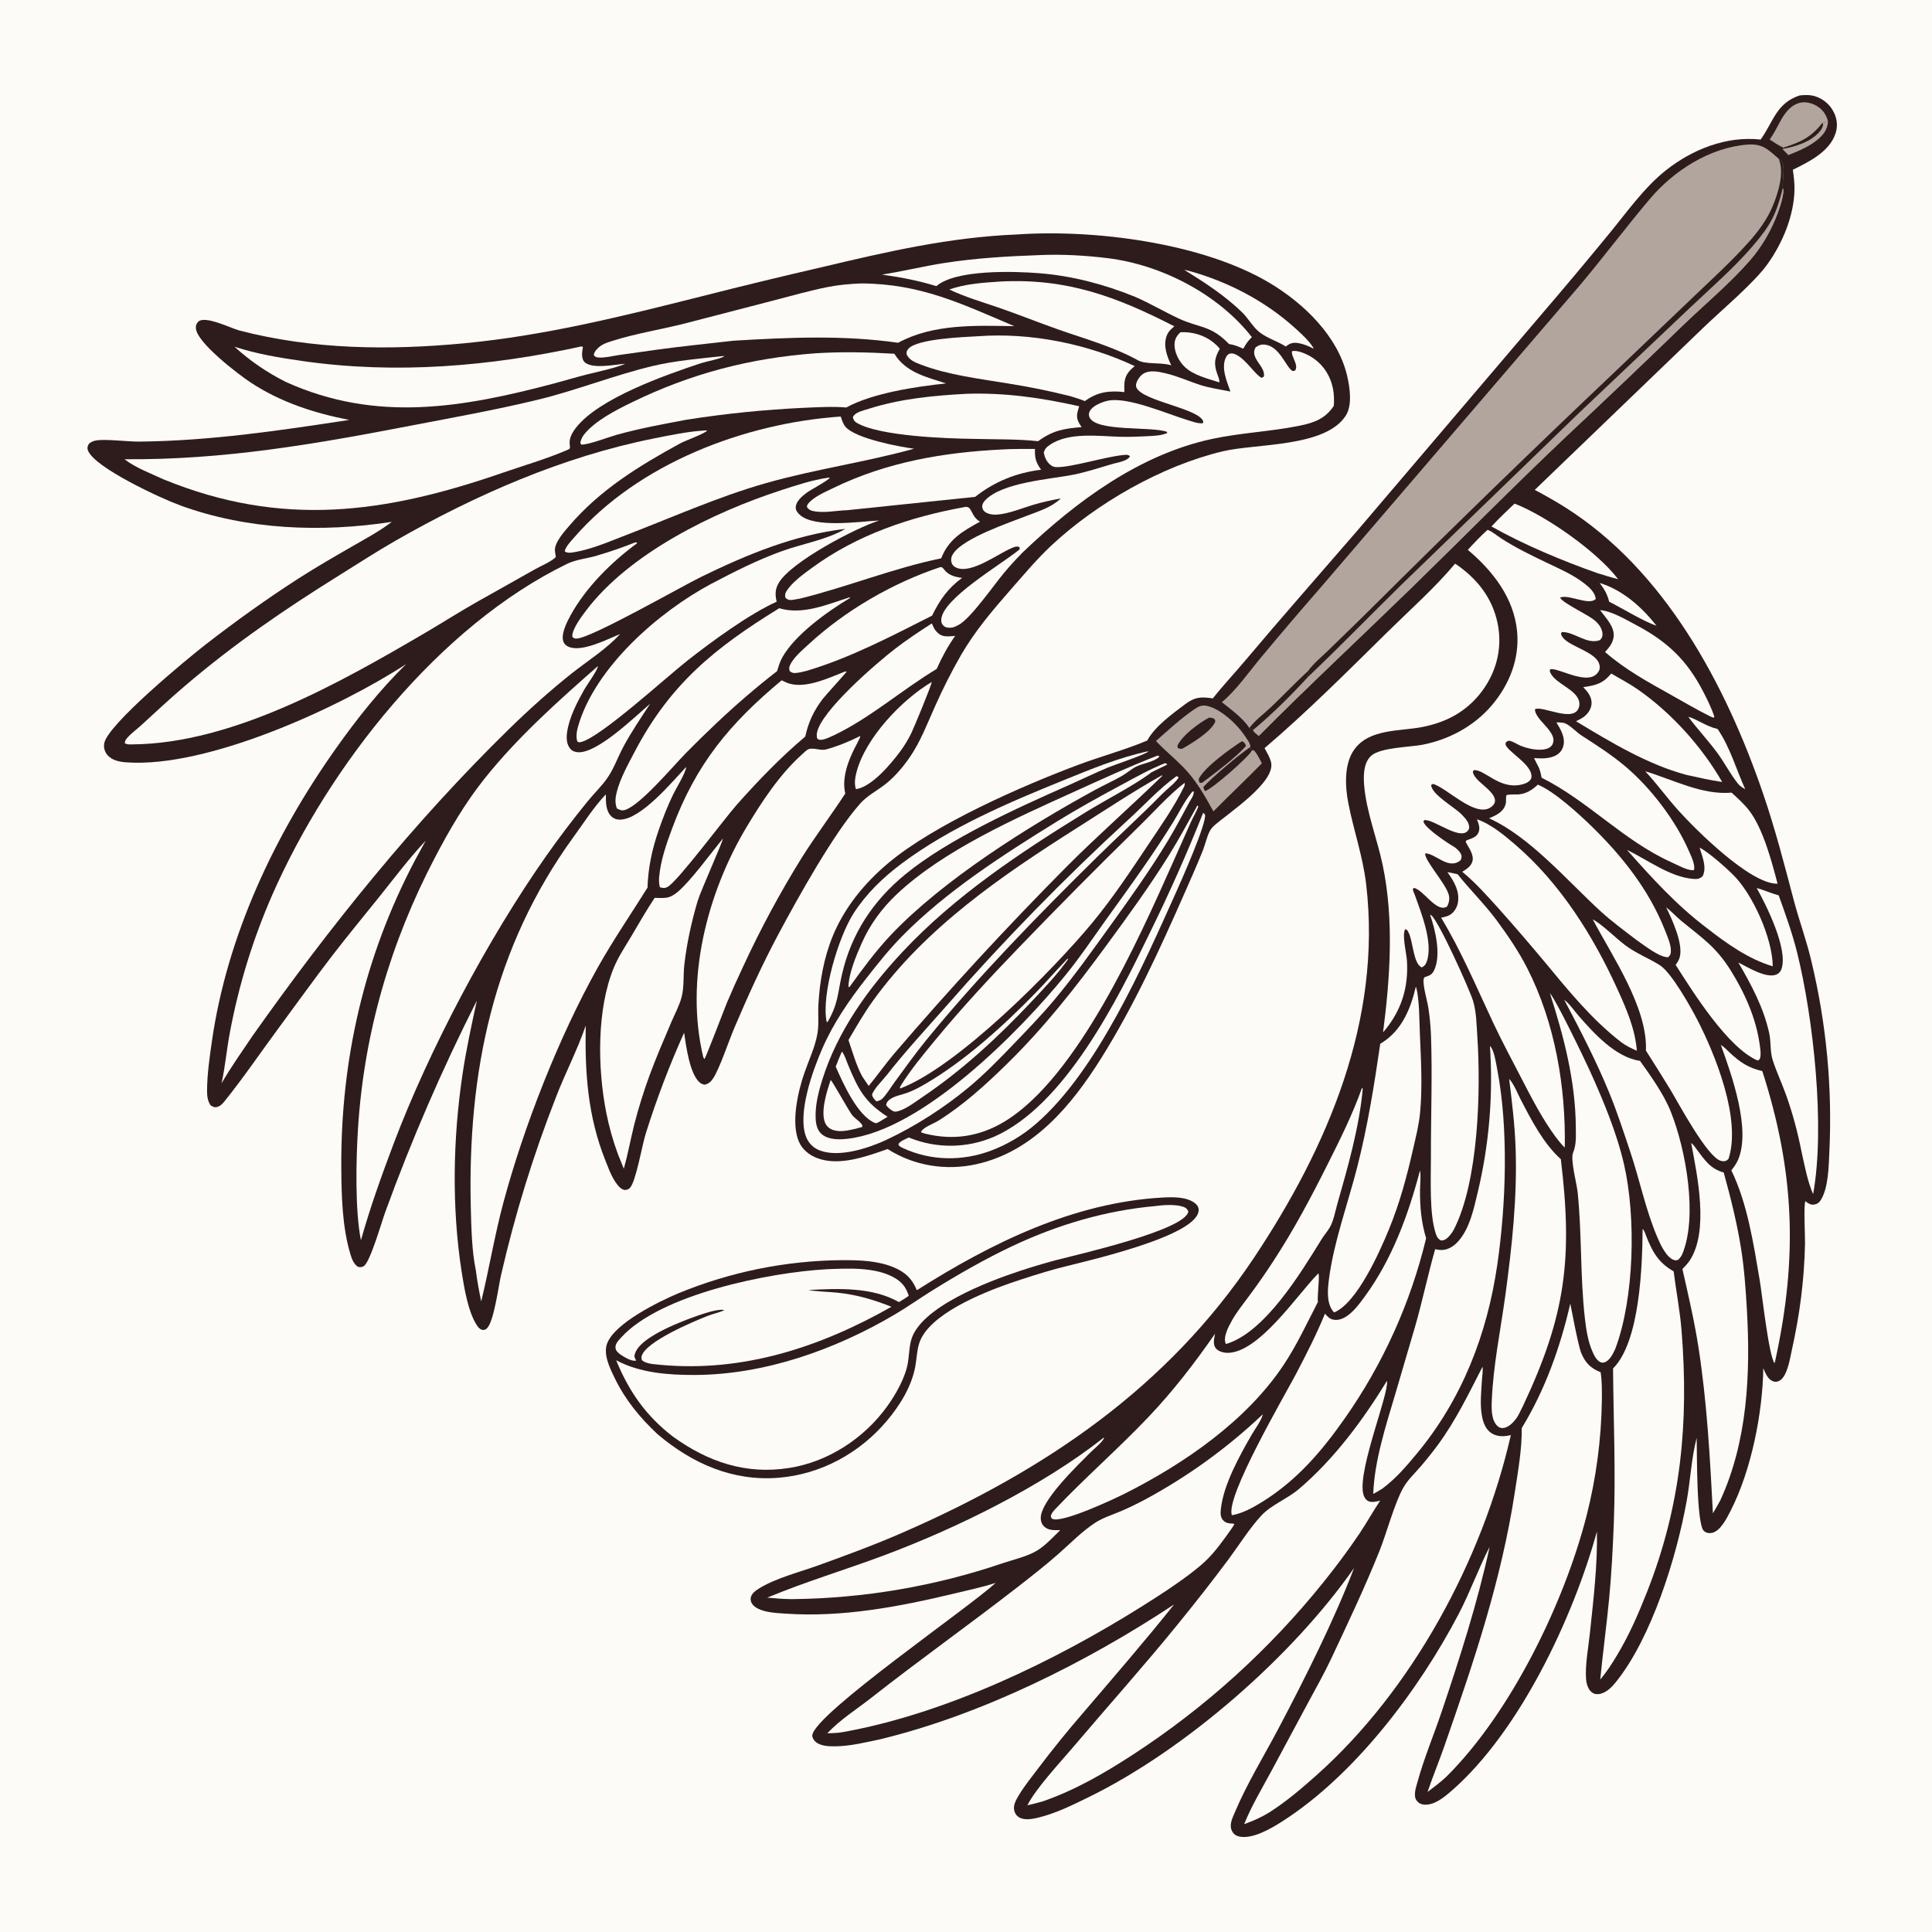 <svg xmlns="http://www.w3.org/2000/svg" style="display: block;" viewBox="0 0 2048 2048" width="1024" height="1024"><path transform="translate(0,0)" fill="rgb(252,251,248)" d="M 0 0 L 2048 0 L 2048 2048 L 0 2048 L 0 0 z"></path><path transform="translate(0,0)" fill="rgb(46,28,28)" d="M 1907.69 101.165 C 1913.11 100.613 1918.79 100.36 1924.04 102.04 C 1932.68 104.734 1939.84 110.827 1943.89 118.918 C 1947.46 125.976 1948.25 133.936 1945.74 141.47 C 1939.21 161.022 1917.6 171.522 1900.49 179.963 C 1901.48 186.986 1902.39 193.89 1902.24 200.995 C 1901.63 228.788 1889.82 257.139 1873.9 279.584 C 1859.25 300.232 1824.59 328.922 1805.13 347.811 L 1626.9 519.309 C 1637.59 524.911 1648.07 530.905 1658.31 537.279 C 1764.57 603.947 1829.36 725.717 1868.9 841.109 C 1881.66 878.359 1891.39 915.944 1901.39 953.958 C 1907.21 976.06 1915.19 997.336 1920.32 1019.68 C 1936.11 1085.56 1942.46 1153.35 1939.19 1221.02 C 1938.55 1235.77 1938.23 1260.25 1929.64 1272.79 C 1927.99 1275.2 1926.11 1276.39 1923.23 1276.85 C 1919.57 1277.44 1917.38 1276.01 1914.59 1273.92 C 1914.32 1273.72 1914.05 1273.51 1913.78 1273.3 C 1911.76 1277.21 1913.55 1310.94 1913.4 1318 C 1912.59 1356.74 1907.92 1392.9 1899.52 1430.68 C 1897.57 1439.42 1894.76 1459.36 1886.07 1463.76 C 1883.69 1464.96 1881.5 1465.11 1879.01 1464.03 C 1873.67 1461.73 1871.36 1455.36 1869.19 1450.42 C 1868.4 1498.16 1856.5 1558.28 1834.79 1600.93 C 1830.91 1608.55 1824.03 1622.91 1814.88 1624.88 C 1811.78 1625.54 1808.51 1625.05 1806.12 1622.79 C 1798.24 1615.33 1798.93 1539.66 1798.55 1524.19 C 1792.95 1545.63 1791.95 1568.77 1788.03 1590.65 C 1777.34 1650.34 1750.77 1736.48 1712.48 1783.6 C 1708 1789.12 1701.6 1795.35 1694.07 1795.86 C 1690.92 1796.07 1688.3 1795.04 1686.1 1792.75 C 1683.07 1789.57 1681.56 1784.1 1681.28 1779.84 C 1680.23 1764.28 1683.75 1746.56 1685.38 1731.03 C 1689.1 1695.49 1693.5 1659.22 1692.81 1623.44 C 1667.7 1714.69 1610.77 1835.74 1538.57 1898.45 C 1530.79 1905.21 1520.18 1914.11 1509.2 1912.94 C 1505.98 1912.6 1503.53 1911.2 1501.59 1908.55 C 1497.82 1903.4 1501.17 1894.2 1502.7 1888.62 C 1509.6 1863.6 1520.05 1838.7 1528.37 1814.06 C 1547.66 1756.87 1566.32 1698.7 1579.09 1639.66 C 1567.13 1662.93 1558.35 1687.77 1546.2 1710.99 C 1504.31 1791.08 1435.98 1881.95 1358.88 1930.99 C 1347.27 1938.37 1327.05 1950.34 1312.77 1946.58 C 1309.7 1945.77 1307.57 1943.97 1306.08 1941.2 C 1302.54 1934.64 1306.35 1927.37 1308.96 1921.18 C 1321.85 1890.63 1339.56 1861.97 1355.02 1832.69 C 1383.19 1779.33 1413.9 1718.21 1435.39 1662.12 C 1369.93 1755.9 1256.34 1855.08 1153.55 1905.31 C 1136.1 1913.83 1118.04 1922.79 1099.01 1927.14 C 1093.07 1928.5 1084.97 1929.74 1079.61 1926.01 C 1076.97 1924.17 1075.39 1921.34 1074.94 1918.19 C 1074.15 1912.71 1077.49 1907.25 1080.22 1902.69 C 1085.87 1893.26 1093.03 1884.44 1099.65 1875.67 C 1115.49 1854.68 1132.04 1834.24 1149.29 1814.38 C 1181.32 1776.84 1213.84 1739.37 1244.6 1700.78 C 1151.53 1762.24 1041.08 1817.6 932.497 1843.85 C 916.817 1847.09 901.423 1851 885.294 1851.18 C 878.317 1851.27 868.587 1850.94 863.549 1845.38 C 862.231 1843.92 860.829 1841.33 861.073 1839.38 C 863.955 1816.31 1026.32 1704.76 1055.47 1677.94 C 1041.02 1682.58 1025.84 1685.77 1011.08 1689.32 C 953.603 1703.14 892.851 1714.61 833.497 1710.56 C 823.846 1709.91 811.703 1709.54 802.973 1704.97 C 799.806 1703.31 796.597 1700.49 795.884 1696.8 C 794.704 1690.7 799.78 1686.9 804.368 1684.01 C 821.746 1673.07 847.647 1666.49 867.258 1659.41 C 897.952 1648.34 928.522 1637.05 958.423 1623.94 C 1108.13 1558.34 1237.77 1470.75 1329.58 1332.81 C 1407.58 1215.61 1464.9 1081.23 1448.24 937.758 C 1444.79 908.041 1435 880.619 1429.3 851.517 C 1425.88 834.089 1424.54 810.121 1435.42 794.768 C 1451.27 772.383 1483.4 775.351 1507.37 770.728 C 1535.23 765.354 1558.02 752.354 1573.97 728.438 C 1587.47 708.202 1592.42 684.554 1587.5 660.643 C 1581.91 633.445 1565.19 612.636 1542.48 597.49 C 1521.13 623.036 1494.96 646.167 1471.21 669.559 C 1428.63 711.479 1385.97 754.303 1340.47 793.064 C 1343.06 797.825 1346.35 803.045 1347.46 808.377 C 1351.86 829.362 1302.78 861.484 1287.6 874.712 C 1285.7 876.373 1283.71 878.612 1282.51 880.845 C 1279.29 886.844 1277.71 894.871 1275.15 901.315 C 1269.1 916.513 1262.39 931.503 1255.8 946.473 C 1229.57 1006.08 1201.91 1066.57 1167.28 1121.78 C 1136.01 1171.61 1095.49 1220.63 1035.29 1234.04 C 1002.72 1241.3 969.078 1235.9 940.922 1218.03 C 918.479 1225.79 889.445 1236.72 865.9 1227.5 C 857.461 1224.19 850.433 1218.5 846.806 1210.05 C 838.274 1190.16 845.904 1156.94 852.641 1137.49 C 857.392 1123.77 864.147 1109.73 866.561 1095.38 C 868.192 1085.69 866.98 1075.47 867.494 1065.67 C 868.795 1040.84 873.291 1015.31 882.768 992.242 C 895.283 961.778 916.56 935.942 941.66 914.854 C 990.212 874.062 1082.93 833.18 1143.33 810.629 C 1167.32 801.671 1192.58 794.908 1216.12 785.009 C 1224.18 770.024 1242.8 756.654 1256.31 746.495 C 1266.79 738.615 1273.16 738.525 1285.66 740.295 C 1296.19 726.957 1308.07 714.365 1319.04 701.334 C 1358.31 654.689 1398.59 609.061 1438.44 562.933 L 1633.61 333.774 C 1657.99 305.36 1682.05 276.671 1705.78 247.714 C 1724.49 224.982 1742.52 199.169 1765.62 180.767 C 1793.78 158.339 1830.14 143.919 1866.38 147.931 C 1880.11 128.529 1882.95 109.383 1907.69 101.165 z"></path><path transform="translate(0,0)" fill="rgb(177,165,157)" d="M 1295.2 744.331 C 1309.85 732.449 1324.28 711.837 1336.68 697.002 C 1357.67 671.772 1378.96 646.788 1400.54 622.057 L 1674.43 302.76 C 1699.91 272.534 1723.61 240.752 1749.18 210.574 C 1774.5 180.692 1812.83 156.176 1852.78 153.257 C 1868.48 152.11 1874.51 158.763 1885.48 168.247 C 1887.95 169.578 1888.68 170.597 1889.63 173.28 C 1892.1 180.256 1889.08 191.606 1889.9 199.275 C 1892.1 204.011 1886.71 219.669 1884.88 224.739 C 1878.19 243.24 1867.86 261.362 1854.9 276.18 C 1834.11 299.954 1809.36 320.707 1786.51 342.481 C 1745.11 382.575 1703.38 422.317 1661.31 461.705 C 1605.26 514.663 1551.21 569.619 1495.97 623.387 C 1442.25 675.676 1387.23 726.906 1334.38 780.065 C 1332.44 778.39 1329.05 776.209 1328.31 773.835 L 1324.33 771.684 C 1317.89 761.454 1304.62 751.881 1295.2 744.331 z"></path><path transform="translate(0,0)" fill="rgb(177,165,157)" d="M 1889.9 199.275 C 1892.1 204.011 1886.71 219.669 1884.88 224.739 C 1878.19 243.24 1867.86 261.362 1854.9 276.18 C 1834.11 299.954 1809.36 320.707 1786.51 342.481 C 1745.11 382.575 1703.38 422.317 1661.31 461.705 C 1605.26 514.663 1551.21 569.619 1495.97 623.387 C 1442.25 675.676 1387.23 726.906 1334.38 780.065 C 1332.44 778.39 1329.05 776.209 1328.31 773.835 C 1348.5 757.117 1368.45 737.204 1386.21 717.906 C 1419.77 685.991 1452.08 652.71 1485.13 620.263 L 1674.21 437.337 L 1791.05 326.585 C 1814.08 304.743 1838.86 283.397 1859.4 259.165 C 1877.31 238.036 1882.85 226.827 1889.59 200.457 L 1889.9 199.275 z"></path><path transform="translate(0,0)" fill="rgb(46,28,28)" d="M 1885.48 168.247 C 1887.95 169.578 1888.68 170.597 1889.63 173.28 C 1892.1 180.256 1889.08 191.606 1889.9 199.275 L 1889.59 200.457 C 1882.85 226.827 1877.31 238.036 1859.4 259.165 C 1838.86 283.397 1814.08 304.743 1791.05 326.585 L 1674.21 437.337 L 1485.13 620.263 C 1452.08 652.71 1419.77 685.991 1386.21 717.906 C 1387.09 714.908 1387.35 714.187 1386.67 711.175 C 1392.05 703.536 1401.05 696.264 1407.79 689.668 C 1423.93 673.883 1440.25 658.261 1456.22 642.311 C 1540.47 558.504 1625.74 475.727 1712.01 393.998 L 1796.77 313.108 C 1815.69 295.027 1835.2 277.21 1852.73 257.762 C 1863.48 245.831 1873.28 232.87 1879.39 217.917 C 1885.21 203.698 1891.65 182.902 1885.48 168.247 z"></path><path transform="translate(0,0)" fill="rgb(46,28,28)" d="M 1386.67 711.175 C 1387.35 714.187 1387.09 714.908 1386.21 717.906 C 1368.45 737.204 1348.5 757.117 1328.31 773.835 L 1324.33 771.684 C 1330.79 763.138 1340.66 756.001 1348.46 748.496 C 1361.3 736.158 1373.6 723.264 1386.67 711.175 z"></path><path transform="translate(0,0)" fill="rgb(252,251,248)" d="M 1576.85 561.667 C 1581.49 563.139 1587.02 567.941 1591.25 570.676 C 1606.66 580.658 1623.09 588.619 1639.64 596.525 C 1653.27 603.038 1667.41 609.098 1679.4 618.445 C 1684.85 622.691 1690.68 627.715 1691.59 634.915 C 1684.31 642.441 1662.99 629.508 1653.72 633.482 C 1656.8 639.687 1683.61 651.415 1691.21 658.329 C 1695.11 661.873 1698.74 666.865 1698.71 672.382 C 1698.69 675.322 1697.95 676.386 1696.05 678.521 C 1682.32 683.69 1669.3 669.885 1655.91 669.955 L 1654.69 671.284 C 1656.04 683.824 1688.58 688.827 1694.72 702.434 C 1695.9 705.06 1696.33 708.333 1694.98 710.989 C 1685.59 729.506 1651.1 706.637 1643.14 709.561 L 1642.82 711.593 C 1646.58 722.762 1664.31 728.23 1671.47 738.272 C 1673.74 741.457 1674.82 745.01 1673.95 748.887 C 1669.74 767.548 1634.62 747.36 1627.11 751.839 C 1627.01 759.232 1637.92 768.183 1642.24 774.145 C 1644.87 777.779 1647.63 782.175 1646.5 786.862 C 1645.8 789.798 1644.02 791.872 1641.27 793.099 C 1633.01 796.788 1619.44 793.705 1611.46 790.305 C 1608.14 788.892 1604.33 786.318 1600.92 785.438 C 1598.74 784.879 1598.22 785.545 1596.48 786.68 C 1596.29 787.454 1595.75 788.22 1595.9 789.003 C 1597.31 796.01 1620.54 808.328 1623.19 820.567 C 1623.67 822.804 1623.66 824.941 1622.16 826.785 C 1619.69 829.837 1615.65 831.101 1611.92 831.877 C 1589.05 836.643 1573.84 815.519 1562.3 816.369 L 1561.23 818.069 C 1562.28 824.725 1570.88 830.519 1575.61 835.003 C 1579.29 838.5 1585.33 843.928 1584.72 849.552 C 1584.4 852.464 1581.92 854.816 1579.53 856.233 C 1562.66 866.218 1533.34 834.745 1518.89 830.951 L 1517.08 832.127 C 1517.53 842.374 1542.29 855.797 1549.56 863.533 C 1553.49 867.717 1557.58 871.756 1557.44 877.817 C 1556.69 879.605 1556.31 880.564 1554.73 881.797 C 1545.81 888.755 1522.08 870.62 1511.98 869.419 C 1509.86 869.167 1510.7 869.031 1508.94 870.33 C 1508.99 870.66 1509 870.996 1509.08 871.318 C 1510.77 877.986 1535.47 894.447 1542.13 898.144 C 1544.59 900.148 1547.49 902.527 1548.76 905.538 C 1549.83 908.079 1549.32 909.466 1548.33 911.88 C 1535.21 922.752 1521.66 904.3 1510.7 904.655 C 1510.04 912.308 1532.39 936.234 1535.78 948.552 C 1536.9 952.622 1535.99 957.412 1533.91 960.994 C 1522.72 968.057 1508.98 943.001 1498.64 941.177 C 1496.56 942.897 1498.77 945.856 1499.62 948.261 C 1506.44 967.465 1519.43 999.298 1512.42 1019.31 C 1511.32 1022.44 1510.11 1024.03 1507.15 1025.46 C 1497.96 1021.73 1497.99 997.211 1492.9 988.027 C 1491.82 986.081 1491.78 985.615 1489.57 984.977 C 1485.96 990.739 1490.9 1010.58 1491.4 1018.09 C 1493.33 1047.11 1485.2 1072.34 1466.11 1094.31 C 1473.63 1036.28 1477.79 974.529 1465.67 916.85 C 1459.83 889.007 1448.23 860.223 1446.02 831.971 C 1445.23 821.731 1445.45 807.875 1453.97 800.751 C 1464.03 792.351 1494.52 791.993 1507.75 789.471 C 1535.76 784.131 1562.46 769.787 1581.08 748.013 C 1599.72 726.217 1610.79 698.924 1608.25 669.979 C 1605.08 634.025 1582.55 605.305 1555.95 582.844 C 1562.7 575.481 1569.43 568.373 1576.85 561.667 z"></path><path transform="translate(0,0)" fill="rgb(252,251,248)" d="M 1470.24 1463.75 C 1472.63 1476.97 1440.18 1555.25 1444.83 1582.32 C 1445.42 1585.76 1447.06 1589.53 1450.36 1591.18 C 1454.2 1593.09 1459.13 1591.63 1463.04 1590.76 C 1455.36 1602.29 1448.58 1614.42 1440.89 1625.97 C 1429.01 1643.46 1416.42 1660.45 1403.14 1676.91 C 1345.86 1748.32 1277.56 1810.15 1200.81 1860.06 C 1170.44 1879.82 1139.65 1897.63 1105.28 1909.56 C 1099.95 1911.15 1094.46 1912.35 1089.07 1913.69 C 1098.33 1895.36 1123.87 1868.22 1137.93 1851.62 C 1174.24 1808.76 1211.99 1766.66 1247.43 1723.11 C 1266.22 1700.01 1284.96 1676.29 1302.69 1652.36 C 1313.89 1637.26 1324.59 1619.96 1337.38 1606.24 C 1347.47 1595.4 1364.75 1588.71 1376.61 1578.66 C 1414.1 1546.87 1444.75 1505.48 1470.24 1463.75 z"></path><path transform="translate(0,0)" fill="rgb(252,251,248)" d="M 1338.75 1499.09 C 1336.99 1506.11 1330.36 1514.7 1326.68 1521.12 C 1313.73 1543.7 1297.14 1573.42 1294.2 1599.28 C 1293.7 1603.68 1293.44 1608.37 1296.81 1611.8 C 1299.49 1614.53 1302.76 1614.98 1306.4 1615.05 C 1307.82 1615.08 1307.05 1614.86 1308.44 1615.79 C 1307.48 1617.47 1306.44 1619.11 1305.32 1620.69 C 1297.16 1632.24 1287.86 1645.42 1277.56 1655.07 C 1260.85 1670.74 1230.7 1690.11 1210.85 1702.59 C 1117.98 1760.98 1003.48 1816.09 894.932 1835.84 C 889.062 1837.07 882.987 1837.12 877.012 1837.4 C 890.159 1823.13 908.384 1811.71 923.653 1799.71 C 974.49 1759.73 1027.33 1722.28 1078.39 1682.58 C 1092.98 1671.24 1107.52 1659.88 1121.41 1647.7 C 1134.13 1636.55 1146.97 1623.21 1161.19 1614.03 C 1169.35 1608.76 1179.31 1605.67 1188.24 1601.89 C 1196.97 1598.21 1205.51 1593.95 1213.88 1589.53 C 1259.31 1565.03 1301.3 1534.61 1338.75 1499.09 z"></path><path transform="translate(0,0)" fill="rgb(252,251,248)" d="M 1571.57 1448.75 C 1572.1 1452.81 1571.29 1457.52 1571.03 1461.63 C 1570.22 1474.72 1568.52 1489.03 1571.11 1501.97 C 1572.46 1508.69 1575.23 1515.71 1581.36 1519.45 C 1587.69 1523.3 1594.66 1522.86 1601.56 1521.24 C 1571.53 1653.23 1497.25 1791.24 1395.63 1881.72 C 1379.54 1896.05 1363.51 1909.76 1345.29 1921.36 C 1336.88 1926.53 1328.18 1930.34 1318.89 1933.65 C 1326.45 1914.82 1337.08 1897.02 1346.74 1879.2 L 1387.08 1804.1 C 1395.09 1789.12 1403.64 1774.21 1410.85 1758.84 C 1428.57 1721.09 1446.9 1682.6 1462.37 1643.9 C 1470.05 1624.68 1478.03 1594.09 1487.39 1577.32 C 1491.99 1569.08 1498.97 1562.58 1505.1 1555.5 C 1511.86 1547.71 1518.31 1539.64 1524.43 1531.34 C 1543.44 1505.36 1556.95 1477.26 1571.57 1448.75 z"></path><path transform="translate(0,0)" fill="rgb(252,251,248)" d="M 1664.57 1381.86 C 1664.74 1382.06 1672.81 1426.44 1676.33 1434.67 C 1680.82 1445.16 1686.39 1450.46 1696.72 1454.62 C 1698.3 1464.24 1698.08 1474.39 1698.04 1484.14 C 1697.48 1525.59 1692.02 1566.83 1681.76 1607 C 1658.16 1699.19 1601.46 1815.7 1533.28 1883.3 C 1527.07 1889.24 1520.04 1894.33 1513.24 1899.57 C 1518.82 1883.15 1525.46 1867.12 1531.16 1850.75 C 1562.56 1760.68 1591.59 1675.16 1605.98 1580.48 C 1609.25 1558.94 1613.42 1535.67 1613.09 1513.85 C 1637.87 1473.34 1654.01 1427.97 1664.57 1381.86 z"></path><path transform="translate(0,0)" fill="rgb(252,251,248)" d="M 1741.24 1302.74 C 1743.34 1304.73 1744.05 1307.84 1745.11 1310.51 C 1751.84 1327.4 1757.95 1338.38 1774.14 1347.72 C 1776.76 1368.71 1780.84 1389.39 1782.53 1410.51 C 1790.34 1508.13 1782.05 1595.92 1745.94 1687.49 C 1736.79 1710.71 1726.81 1733.67 1713.86 1755.05 C 1708.73 1763.75 1702.82 1772.64 1696.34 1780.39 C 1699.04 1752.21 1702.91 1724.13 1705.63 1695.94 C 1708.24 1668.91 1709.67 1641.5 1710.71 1614.36 C 1712.81 1560 1710.34 1505.03 1709.9 1450.63 C 1738.49 1422.05 1740.91 1341.79 1741.24 1302.74 z"></path><path transform="translate(0,0)" fill="rgb(252,251,248)" d="M 1579.39 1108.83 C 1579.77 1109.26 1580.22 1109.63 1580.55 1110.1 C 1584.1 1115.16 1585.96 1127.47 1587.16 1133.72 C 1599.23 1196.9 1596.48 1277.18 1587.17 1340.8 C 1576.36 1414.68 1549.89 1483.01 1501.96 1540.83 C 1490.78 1554.31 1479.56 1567.42 1465.44 1577.94 C 1462.32 1580.01 1458.96 1581.76 1455.71 1583.61 C 1456.81 1549.11 1469.14 1510.99 1478.98 1477.98 L 1500.05 1406.25 C 1507.87 1379.05 1513.59 1351.35 1521.33 1324.15 C 1523.74 1324.79 1526.09 1325.07 1528.59 1325.04 C 1535.36 1324.94 1541.63 1320.58 1545.96 1315.66 C 1557.82 1302.21 1562.16 1282.01 1566.18 1265.03 C 1578.52 1213.94 1582.98 1161.27 1579.39 1108.83 z"></path><path transform="translate(0,0)" fill="rgb(252,251,248)" d="M 1505.27 1240.71 C 1506.44 1247.06 1505.31 1255.33 1505.27 1261.92 C 1505.16 1279.48 1506.66 1295.82 1511.74 1312.67 C 1495.24 1381.25 1465.92 1446.1 1425.35 1503.8 C 1401.06 1538.37 1374.99 1568.91 1338.72 1591.59 C 1328.81 1597.78 1317.53 1604.17 1305.9 1606.2 C 1298.39 1587.5 1362.26 1478.56 1373.9 1456.33 C 1384.75 1435.61 1395.69 1414.19 1404.53 1392.54 C 1406.75 1395.05 1408.84 1397.57 1412.15 1398.58 C 1416.67 1399.97 1421.5 1398.71 1425.53 1396.46 C 1434.2 1391.62 1441.19 1381.92 1446.95 1374.04 C 1475.73 1334.65 1492.93 1287.64 1505.27 1240.71 z"></path><path transform="translate(0,0)" fill="rgb(252,251,248)" d="M 1397.52 1349.83 C 1399.23 1352.29 1396.14 1374.11 1397.03 1380.17 C 1385.43 1402.58 1374.83 1425.58 1360.85 1446.64 C 1321.42 1506.06 1255.37 1551.53 1192.52 1583.19 C 1180.28 1589.35 1126.31 1614.57 1115.77 1610.15 C 1114.34 1609.55 1114.4 1608.64 1113.88 1607.32 C 1114.45 1604.27 1116.07 1602.62 1118.01 1600.34 C 1150.03 1566.5 1185.16 1536.01 1217.23 1502.28 C 1243.55 1474.61 1266.25 1445.13 1287.98 1413.81 C 1287.83 1414.58 1287.68 1415.34 1287.55 1416.11 C 1286.78 1420.39 1285.85 1425.88 1289 1429.47 C 1291.83 1432.71 1297.17 1434.07 1301.31 1434.07 C 1334.17 1434.06 1374.75 1373.2 1396.41 1350.96 L 1397.52 1349.83 z"></path><path transform="translate(0,0)" fill="rgb(252,251,248)" d="M 1231.39 822.009 L 1232.27 822.26 C 1199.12 854.475 1164.26 885.085 1131.6 917.781 C 1067.83 981.962 1006.46 1048.48 947.608 1117.2 C 938.315 1128.2 930.034 1140.01 920.866 1151.12 C 918.498 1147.85 916.306 1144.44 914.054 1141.1 C 907.611 1129.3 903.766 1115.17 899.41 1102.48 C 907.769 1088.14 916.132 1073.68 925.87 1060.21 C 981.895 982.728 1062.15 928.037 1141.76 877.568 C 1171.31 858.838 1200.92 839.173 1231.39 822.009 z"></path><path transform="translate(0,0)" fill="rgb(252,251,248)" d="M 1599.76 1143.66 C 1604.85 1149.17 1608.5 1158.77 1612 1165.52 C 1623.3 1187.33 1636.14 1212.29 1654.54 1228.76 C 1667.28 1333.95 1659.74 1394.3 1614.44 1490.32 C 1612.91 1493.42 1611.41 1496.55 1609.8 1499.6 C 1606.99 1504.95 1600.88 1512.27 1594.62 1513.57 C 1592.3 1514.05 1590.21 1513.87 1588.28 1512.38 C 1580.55 1506.42 1581 1493.39 1581.36 1484.61 C 1582.89 1447.16 1590.7 1409.93 1595.76 1372.85 C 1602.77 1321.5 1608.44 1268.72 1606.6 1216.83 C 1605.72 1192.14 1602.77 1168.14 1599.76 1143.66 z"></path><path transform="translate(0,0)" fill="rgb(252,251,248)" d="M 1792.69 1211.62 C 1795.12 1213.2 1796.71 1215.92 1798.44 1218.22 C 1806.93 1229.47 1812.77 1238.92 1827.21 1242.91 C 1834.49 1269.32 1841.1 1295.53 1845.46 1322.62 C 1848.93 1344.2 1850.52 1366.32 1851.77 1388.12 C 1855.68 1456.2 1852.51 1527.56 1823.57 1590.47 C 1821.15 1595.1 1818.37 1599.62 1815.76 1604.15 C 1812.73 1545.86 1809.49 1486.61 1800.56 1428.91 C 1796.19 1400.59 1789.74 1373.11 1783.41 1345.2 C 1786.28 1342.34 1789.04 1339.48 1791.26 1336.08 C 1811.71 1304.7 1799.27 1246.47 1792.69 1211.62 z"></path><path transform="translate(0,0)" fill="rgb(252,251,248)" d="M 1500.81 1046.1 C 1501 1046.49 1501.27 1046.86 1501.38 1047.29 C 1504.66 1059.68 1504.53 1082.23 1505.13 1095.85 C 1506.33 1122.98 1507.9 1152.21 1505.38 1179.26 C 1504.16 1192.35 1500.85 1205.21 1497.94 1218.01 C 1491.21 1247.55 1483.72 1275.53 1472.15 1303.59 C 1462.16 1327.79 1438.49 1381.15 1414.22 1391.25 C 1413.53 1390.48 1413.23 1390.19 1412.66 1389.41 C 1405.94 1380.27 1407.42 1366.22 1408.79 1355.6 C 1413.76 1316.99 1428.94 1275.35 1438.68 1237.31 C 1449.73 1194.14 1456.7 1150.43 1463.13 1106.4 C 1463.83 1105.99 1464.53 1105.59 1465.22 1105.16 C 1486.07 1091.91 1495.37 1069.25 1500.81 1046.1 z"></path><path transform="translate(0,0)" fill="rgb(252,251,248)" d="M 1642.96 1052.82 C 1649.64 1060.2 1679.64 1122.61 1685.34 1135.17 C 1699.54 1166.51 1713.82 1200.73 1721.54 1234.33 C 1734.32 1289.87 1732.55 1375.8 1712.32 1429.72 C 1709.92 1434.74 1707.38 1440.55 1702.36 1443.49 C 1700.84 1444.38 1698.7 1444.83 1697.03 1444.17 C 1692.46 1442.36 1689.88 1436.89 1688.04 1432.68 C 1683.29 1421.85 1681.38 1409.17 1680.04 1397.5 C 1674.97 1353.18 1676.97 1308.03 1672.35 1263.71 C 1671.39 1254.5 1664.49 1229.24 1667.53 1221.94 C 1671.13 1213.3 1670.49 1204.16 1670.43 1194.95 C 1670.12 1146.14 1657.79 1098.91 1642.96 1052.82 z"></path><path transform="translate(0,0)" fill="rgb(252,251,248)" d="M 1565.62 868.506 C 1580.27 873.372 1594.52 885.33 1606.07 895.229 C 1653.76 936.086 1688.91 992.086 1714.67 1048.82 C 1724.11 1069.59 1733.36 1090.83 1735.13 1113.82 C 1729.07 1111.2 1723.82 1108.7 1718.5 1104.74 C 1686.93 1080.31 1662.3 1049.69 1636.99 1019.17 C 1620.76 999.709 1604.2 980.524 1587.32 961.621 C 1575.47 948.571 1563.7 935.318 1550.04 924.119 C 1554.53 921.33 1559.46 918.337 1560.88 912.873 C 1562.65 906.078 1556.79 898.349 1553.74 892.654 L 1554.33 890.9 C 1555.06 890.635 1555.79 890.366 1556.51 890.092 C 1561.18 888.311 1565.52 887.098 1567.46 882.004 C 1569.18 877.481 1567.25 872.706 1565.62 868.506 z"></path><path transform="translate(0,0)" fill="rgb(252,251,248)" d="M 1169.88 1524.06 L 1170.4 1524.44 C 1167.77 1529.6 1159.98 1535.53 1155.7 1539.84 C 1142.28 1553.35 1103.64 1590.22 1103.24 1608.92 C 1103.17 1612.33 1104.17 1615.54 1106.64 1617.98 C 1111.32 1622.64 1117.84 1622.01 1123.9 1622 C 1116.6 1629.09 1107.95 1638.57 1099.21 1643.76 C 1088.81 1649.95 1074.81 1653.1 1063.22 1656.97 C 991.065 1681.52 915.46 1694.41 839.25 1695.15 C 830.546 1695.08 821.973 1694.35 813.314 1693.57 C 853.371 1676.84 895.59 1664.22 936.31 1649.04 C 1014.26 1619.97 1104.54 1575.56 1169.88 1524.06 z"></path><path transform="translate(0,0)" fill="rgb(252,251,248)" d="M 1515.94 969.592 C 1516.24 969.722 1516.56 969.822 1516.84 969.981 C 1524.15 974.062 1558.01 1049.27 1561.54 1061.09 C 1565.1 1072.99 1565.18 1086.38 1566.02 1098.71 C 1569.88 1155.71 1567.38 1252.74 1540.95 1303.73 C 1539.34 1306.51 1537.62 1308.9 1535.38 1311.22 C 1533.08 1313.59 1531.06 1314.88 1527.66 1314.98 C 1524.27 1313.29 1523.15 1311.17 1521.97 1307.63 C 1515.04 1286.86 1516.87 1250.05 1516.82 1227.63 C 1516.72 1184.19 1518.45 1140.43 1516.89 1097.04 C 1516.5 1087.54 1515.59 1078.07 1514.17 1068.67 C 1513.05 1061.05 1508.07 1044.72 1509.11 1037.94 C 1509.23 1037.15 1509.83 1036.52 1510.19 1035.81 C 1515.03 1034.25 1517.74 1033.57 1520.11 1028.77 C 1528.03 1012.74 1521.49 985.549 1515.94 969.592 z"></path><path transform="translate(0,0)" fill="rgb(252,251,248)" d="M 1269.31 853.793 L 1270.27 854.987 C 1268.16 860.688 1264.9 865.876 1262.4 871.416 L 1242.95 915.152 C 1206.67 996.511 1142 1142 1065.09 1188.75 C 1038.69 1204.8 1010.61 1209.12 980.671 1201.72 C 979.15 1201.31 977.771 1200.81 976.305 1200.25 C 977.374 1195.45 990.166 1190.86 994.727 1187.99 C 1021.32 1171.28 1044.41 1150.3 1066.78 1128.42 C 1106.98 1089.1 1139.4 1047.76 1172.57 1002.55 C 1195.64 971.1 1218.73 939.403 1239.34 906.259 C 1249.94 889.218 1259.58 871.346 1269.31 853.793 z"></path><path transform="translate(0,0)" fill="rgb(252,251,248)" d="M 1534.26 924.471 C 1537.89 925.029 1541.53 925.985 1545.13 926.752 C 1558.68 943.752 1574.27 958.87 1587.18 976.468 C 1598.89 992.423 1610.05 1008.88 1619.04 1026.54 C 1648.45 1084.32 1659.88 1152.16 1658.73 1216.45 C 1655.15 1213.09 1652.26 1209.35 1649.28 1205.49 C 1634.87 1186.04 1623.59 1164 1612.51 1142.55 C 1602.49 1123.16 1592.05 1103.79 1582.78 1084.04 C 1565.17 1046.55 1549.12 1008.24 1527.62 972.757 C 1530.76 972.14 1534.42 971.458 1537.15 969.728 C 1541.61 966.904 1544.56 961.919 1545.45 956.782 C 1547.56 944.615 1541.07 933.853 1534.26 924.471 z"></path><path transform="translate(0,0)" fill="rgb(252,251,248)" d="M 1255.79 829.84 C 1256.01 831.396 1255.83 832.576 1255.13 833.992 C 1244.66 855.336 1230.49 875.461 1217.31 895.195 C 1198.65 923.157 1179.5 952.03 1158.08 977.933 C 1116.63 1028.06 1014.89 1131.1 954.053 1153.91 L 954.146 1151.99 C 965.162 1134.03 978.808 1117.76 992.195 1101.55 C 1019.91 1067.98 1049.14 1036.52 1079.31 1005.19 C 1120.67 962.208 1162.67 919.837 1205.28 878.089 C 1220.73 863.207 1239.15 842.367 1255.79 829.84 z"></path><path transform="translate(0,0)" fill="rgb(252,251,248)" d="M 1688.34 974.53 C 1698.13 979.685 1712.75 994.413 1722.54 1001.77 C 1734.91 1011.08 1747.12 1015.33 1759.64 1023.27 C 1771.75 1030.96 1792.22 1067.42 1799.23 1081.02 C 1818.79 1118.96 1845.76 1186.45 1832.4 1228.18 C 1831.85 1228.81 1831.48 1229.31 1830.76 1229.81 C 1828.67 1231.27 1826.53 1231.16 1824.16 1230.53 C 1809.69 1226.66 1778.99 1168.83 1770.09 1154.14 C 1761.77 1140.58 1753.32 1127.1 1744.76 1113.7 C 1746.56 1067.97 1709.25 1014.09 1688.34 974.53 z"></path><path transform="translate(0,0)" fill="rgb(252,251,248)" d="M 1630.19 831.753 C 1647.49 838.883 1673.14 862.273 1687.18 875.93 C 1719.36 907.26 1747.81 943.113 1764.53 985.12 C 1767.13 991.663 1771.45 1001.14 1771.21 1008.25 C 1771.11 1011.26 1770.49 1012.72 1768.27 1014.71 C 1758.78 1014.81 1743.57 1002.45 1735.58 997.064 C 1722.5 987.041 1709.1 977.31 1696.92 966.181 C 1661.49 933.816 1622.2 887.265 1578.45 867.398 C 1586.36 864.267 1595.32 859.871 1596.39 850.29 C 1596.59 848.511 1596.26 844.602 1596.84 843.133 C 1597.36 841.796 1608.03 842.256 1609.77 842.105 C 1618.07 841.389 1624.24 837.276 1630.19 831.753 z"></path><path transform="translate(0,0)" fill="rgb(252,251,248)" d="M 1658.16 1059.85 C 1663.68 1063.86 1668.66 1071.38 1673.2 1076.58 C 1689.46 1095.24 1712.66 1120.92 1738.46 1124.55 C 1750.17 1141.01 1763.62 1159.67 1771.12 1178.46 C 1787.17 1218.66 1800.06 1290.17 1783 1330.13 C 1781.88 1332.18 1780.66 1333.68 1779.08 1335.39 C 1777.37 1335.85 1776.75 1336.26 1774.97 1335.8 C 1766.55 1333.61 1759.93 1318.77 1756.75 1311.31 C 1744.4 1282.26 1738.18 1250.87 1728.16 1220.99 C 1721.15 1200.08 1714.34 1179.03 1705.98 1158.61 C 1692.17 1124.87 1675.17 1092.08 1658.16 1059.85 z"></path><path transform="translate(0,0)" fill="rgb(252,251,248)" d="M 1824.16 1107.69 C 1827.58 1109.63 1830.35 1112.84 1833.23 1115.52 C 1844.51 1125.99 1852.86 1131.87 1868.11 1135.4 C 1902.56 1242.32 1905.75 1333.39 1881.74 1442.79 C 1881.62 1443.91 1881.75 1443.15 1880.96 1444.97 C 1874.72 1435.44 1867.97 1372.22 1865.31 1356.66 C 1858.74 1318.24 1852.41 1275.83 1835.29 1240.61 C 1837.98 1237.18 1840.53 1233.71 1842.3 1229.7 C 1856.49 1197.52 1835.54 1139.12 1824.16 1107.69 z"></path><path transform="translate(0,0)" fill="rgb(252,251,248)" d="M 1235.18 808.937 C 1235.87 809.155 1236.8 809.884 1237.42 810.278 C 1236.48 811.26 1222.61 817.212 1218.59 819.955 L 1218.98 820.012 C 1198.59 834.544 1172.54 847.637 1150.78 861.037 C 1081.63 903.605 1012.18 949.618 956.435 1009.33 C 919.939 1048.42 887.655 1093.33 871.587 1144.82 C 867.537 1157.8 863.907 1172.28 864.646 1185.99 C 864.971 1192.03 866.376 1198.38 871.238 1202.41 C 878.526 1208.44 889.918 1208.14 898.849 1207.09 C 978.234 1197.8 1080.82 1093.44 1129.74 1033.37 C 1144.71 1014.98 1157.93 995.314 1171.66 976.002 C 1185.56 956.449 1199.83 937.198 1213.38 917.397 C 1223.87 902.331 1233.96 886.996 1243.65 871.407 C 1249.74 861.511 1255.29 850.025 1262.51 840.974 C 1263.72 839.459 1263.52 839.12 1265.45 838.894 C 1265.62 842.929 1263.21 846.086 1261.25 849.457 C 1253.62 863.216 1246.47 877.259 1238.32 890.726 C 1219.52 921.791 1198.28 951.685 1177.05 981.111 C 1158.06 1007.42 1139.19 1034.07 1118.38 1058.99 C 1104.34 1075.82 1089.08 1091.53 1073.92 1107.34 C 1058.83 1123.08 1043.56 1138.75 1026.77 1152.71 C 1001.02 1174.12 970.161 1193.95 939.868 1208.15 C 920.974 1217.01 889.521 1227.43 868.925 1219.48 C 862.278 1216.92 857.172 1211.93 854.567 1205.29 C 844.887 1180.61 861.432 1134.97 871.757 1111.3 C 883.446 1084.5 900.066 1060.37 918.008 1037.46 C 929.965 1022.19 942.008 1006.99 955.579 993.107 C 1002.42 945.186 1062.89 906.417 1119.65 871.278 C 1142.18 857.327 1165.2 844.678 1188.53 832.121 C 1203.96 823.815 1218.82 815.378 1235.18 808.937 z"></path><path transform="translate(0,0)" fill="rgb(252,251,248)" d="M 1862.16 941.293 C 1870.02 943.558 1877.53 946.958 1885.5 949.143 C 1892.59 968.889 1899.92 989.221 1904.98 1009.57 C 1922.34 1079.35 1934.89 1194.82 1921.99 1265.84 C 1915.92 1251.93 1913.23 1236.52 1909.9 1221.77 C 1905.69 1200.49 1900.25 1179.81 1892.84 1159.4 C 1888.51 1147.47 1883.11 1135.94 1879.17 1123.87 C 1876.24 1114.88 1877.47 1104.51 1875.45 1095.23 C 1869.57 1068.22 1856.46 1043.93 1842.72 1020.27 C 1852.42 1025.15 1872.15 1037.43 1882.86 1033.13 C 1885.84 1031.94 1887.69 1029.65 1888.64 1026.63 C 1895.25 1005.65 1872.71 960.164 1862.16 941.293 z"></path><path transform="translate(0,0)" fill="rgb(252,251,248)" d="M 1649.82 765.69 C 1652.65 765.855 1656.86 765.743 1659.4 766.89 C 1665.24 769.534 1670.93 776.094 1676.58 779.728 C 1692.61 790.058 1708.11 799.95 1722.76 812.282 C 1749.82 835.069 1776.25 869.684 1790.29 902.068 C 1792.37 906.885 1797.55 917.281 1795.56 922.344 C 1789.58 923.462 1777.25 916.453 1771.37 913.85 C 1721.11 891.215 1683.23 848.87 1634.16 824.407 C 1631.95 812.549 1630.68 813.369 1626.16 803.617 C 1633.68 804.125 1642 804.459 1648.9 800.942 C 1653.03 798.841 1655.88 795.558 1657.11 791.073 C 1659.65 781.838 1654.37 773.252 1649.82 765.69 z"></path><path transform="translate(0,0)" fill="rgb(252,251,248)" d="M 1707.98 713.952 C 1717.28 719.493 1727.03 724.49 1735.91 730.674 C 1771.81 755.655 1803.82 791.207 1825.61 828.94 C 1812.86 827.05 1800.36 824.24 1787.79 821.435 C 1746.55 810.47 1707.03 786.508 1670.65 764.567 C 1673.79 762.984 1677.16 761.419 1679.87 759.142 C 1683.84 755.819 1686.93 750.937 1687.13 745.66 C 1687.39 738.595 1682.93 733.198 1678.3 728.408 C 1691.62 726.476 1699.1 724.699 1707.98 713.952 z"></path><path transform="translate(0,0)" fill="rgb(252,251,248)" d="M 1443.84 1152.98 L 1444.54 1154.46 C 1440.91 1194.96 1428.64 1237.65 1417.51 1276.64 C 1415.41 1284.01 1413.6 1294.36 1409.74 1300.9 C 1407.08 1305.42 1403.55 1309.41 1400.79 1313.87 C 1378.85 1349.29 1340.77 1412.67 1299.52 1424.72 C 1299.46 1424.62 1299.39 1424.53 1299.35 1424.43 C 1296.27 1417.3 1302.32 1406.17 1305.97 1399.68 C 1311.13 1390.48 1318.07 1382 1324.3 1373.48 C 1333.21 1361.53 1341.73 1349.29 1349.84 1336.79 C 1371.52 1303.64 1389.4 1269.94 1407.15 1234.57 C 1420.57 1207.82 1433.86 1181.23 1443.84 1152.98 z"></path><path transform="translate(0,0)" fill="rgb(252,251,248)" d="M 1227.02 801.003 C 1228.35 801.156 1227.65 800.928 1229.03 801.966 C 1224.17 807.502 1210.57 809.356 1204.02 812.81 C 1198.82 815.547 1194.18 819.755 1188.98 822.702 C 1179.67 827.984 1169.85 832.418 1160.44 837.552 C 1090.06 875.945 999.596 932.778 944.509 990.934 C 928.207 1008.14 914.337 1027.17 900.453 1046.33 L 899.363 1046.09 C 899.778 1031.56 907.517 1013.26 913.334 1000.06 C 922.146 980.069 934.852 962.755 950.744 947.798 C 1000.26 901.191 1076.91 867.205 1138.56 839.31 C 1167.77 826.089 1197.08 812.542 1227.02 801.003 z"></path><path transform="translate(0,0)" fill="rgb(252,251,248)" d="M 1801.64 898.514 C 1811.05 903.24 1829.15 919.393 1836.93 927.036 C 1858.06 947.816 1878.93 994.715 1879.18 1024.33 C 1853.5 1016.67 1830.34 1000.18 1809.43 983.871 C 1777.49 959.814 1751.11 930.71 1724.69 900.956 C 1746.58 911.422 1770.55 929.962 1795.33 931.703 C 1799.31 931.983 1801.78 931.531 1804.89 928.823 C 1809.54 919.3 1804.5 907.979 1801.64 898.514 z"></path><path transform="translate(0,0)" fill="rgb(177,165,157)" d="M 1225.35 785.507 C 1238.05 774.251 1251.54 761.792 1265.52 752.201 C 1270.26 748.949 1273.57 747.053 1279.4 748.273 C 1293.79 751.284 1311.36 767.673 1319.34 779.727 C 1321.3 782.69 1326 788.533 1325.31 791.93 L 1326.79 796.123 L 1327.63 795.264 L 1329.26 795.472 C 1332.91 799.433 1335.13 804.427 1337.61 809.162 C 1320.82 826.419 1303.15 842.912 1286.26 860.11 C 1276.83 842.941 1267.68 826.752 1253.81 812.718 C 1244.57 803.37 1234.39 795.076 1225.35 785.507 z"></path><path transform="translate(0,0)" fill="rgb(46,28,28)" d="M 1326.79 796.123 C 1322.46 803.31 1285.47 836.129 1277.41 838.615 C 1276.38 836.884 1275.81 836.186 1275.69 834.127 C 1285.3 823.628 1313.93 799.562 1325.31 791.93 L 1326.79 796.123 z"></path><path transform="translate(0,0)" fill="rgb(46,28,28)" d="M 1316.36 785.794 C 1316.64 785.854 1316.96 785.825 1317.21 785.975 C 1319.39 787.307 1320.09 788.423 1320.8 790.702 C 1310.8 802.458 1287.5 819.901 1274.49 829.627 L 1272.01 829.984 C 1270.65 827.985 1270.86 827.861 1270.72 825.598 C 1277.63 812.44 1304.08 793.777 1316.36 785.794 z"></path><path transform="translate(0,0)" fill="rgb(46,28,28)" d="M 1281.63 760.733 C 1283.56 760.791 1284.82 760.758 1286.56 761.725 C 1288 762.529 1287.82 763.042 1288.31 764.493 C 1285.31 774.777 1262.69 788.326 1253.38 793.613 C 1250.86 793.787 1250.49 794.054 1248.43 792.653 L 1248.11 790.454 C 1253.48 779.263 1270.79 766.512 1281.63 760.733 z"></path><path transform="translate(0,0)" fill="rgb(252,251,248)" d="M 1744.06 817.597 C 1773.27 826.31 1804.08 843.015 1835.53 840.224 C 1842.36 846.48 1849.33 852.634 1854.87 860.11 C 1869.24 879.486 1878.14 913.374 1884.28 936.675 C 1883.93 936.701 1883.59 936.76 1883.25 936.754 C 1854.63 936.279 1797.94 880.08 1778.65 858.568 C 1766.72 845.253 1756.24 830.699 1744.06 817.597 z"></path><path transform="translate(0,0)" fill="rgb(252,251,248)" d="M 1766.14 961.757 C 1772.08 966.299 1777.1 971.99 1782.9 976.72 C 1805.07 994.808 1819.17 1003.99 1834.65 1028.75 C 1849.46 1052.43 1861.57 1079.52 1865.36 1107.38 C 1865.95 1111.76 1866.94 1117.41 1865.73 1121.69 C 1865.24 1123.43 1864.69 1123.33 1863.24 1124.23 C 1831.56 1110.82 1794.48 1051.43 1776.26 1022.81 C 1777.74 1020.77 1779.28 1018.47 1780.16 1016.09 C 1785.29 1002.14 1772.55 974.639 1766.14 961.757 z"></path><path transform="translate(0,0)" fill="rgb(252,251,248)" d="M 1275.45 861.512 L 1277.29 863.444 C 1279.75 871.471 1251.7 934.722 1246.93 945.32 C 1212.04 1022.85 1163.17 1135.03 1098.38 1191.11 C 1084.22 1203.47 1067.95 1213.19 1050.35 1219.78 C 1020.12 1231.06 986.928 1230.67 957.582 1217.2 C 955.1 1215.84 953.142 1215.58 952.309 1212.76 C 954.45 1209.48 959.88 1207.55 963.342 1205.78 L 964.851 1206.39 C 993.35 1217.64 1025.13 1217.21 1053.32 1205.19 C 1128.92 1172.26 1184.96 1058.81 1218.95 988.659 C 1239.44 947.033 1258.29 904.618 1275.45 861.512 z"></path><path transform="translate(0,0)" fill="rgb(252,251,248)" d="M 1696.15 646.795 C 1707.95 647.51 1723.22 656.698 1733.59 662.155 C 1767.1 679.775 1787.95 699.274 1805.52 733.255 C 1809.88 741.696 1814.5 750.904 1817.33 759.976 L 1816.24 760.758 L 1812.58 759.253 C 1798.42 752.158 1784.72 744.086 1770.9 736.356 C 1746.18 722.531 1722.91 709.844 1701.4 691.137 C 1705.61 686.623 1709.39 682.059 1710.42 675.77 C 1712.21 664.718 1702.14 654.984 1696.15 646.795 z"></path><path transform="translate(0,0)" fill="rgb(252,251,248)" d="M 1216.93 796.414 L 1217.27 796.548 C 1216.15 799.082 1179.84 811.323 1174.23 813.684 C 1160.11 819.621 1146.32 826.35 1132.32 832.552 C 1078.24 856.502 1005.72 889.211 959.977 926.578 C 925.462 954.775 902.264 989.837 892.37 1033.57 C 887.711 1054.16 888.541 1064.02 877.145 1083.58 L 876.209 1082.88 C 870.58 1054.13 888.664 993.256 905.017 967.9 C 918.345 947.235 936.142 930.102 955.753 915.433 C 1006.83 877.23 1069.13 850.715 1127.92 826.893 C 1157.09 815.072 1186.04 803.049 1216.93 796.414 z"></path><path transform="translate(0,0)" fill="rgb(252,251,248)" d="M 1247.05 822.814 L 1248.69 823.219 L 1249.24 824.578 C 1244.71 831.025 1237.42 836.105 1231.85 841.75 C 1209.15 864.779 1185.23 886.518 1162.19 909.214 C 1100.39 970.107 1036.66 1035.42 981.862 1102.53 C 970.007 1117.05 959.155 1132.42 948.034 1147.5 C 944.061 1152.89 939.846 1160.25 935.057 1164.85 C 933.499 1166.35 931.076 1166.97 929.045 1167.54 C 926.884 1165.28 925.112 1163.69 924.413 1160.51 C 925.865 1154.66 935.963 1144.81 939.985 1139.67 C 959.683 1114.48 981.428 1091.06 1002.56 1067.08 C 1063.55 997.379 1128.31 931.063 1196.54 868.431 C 1213.54 852.973 1228.35 836.378 1247.05 822.814 z"></path><path transform="translate(0,0)" fill="rgb(252,251,248)" d="M 1605.48 533.844 C 1639.4 547.016 1693.21 584.946 1715.29 613.946 C 1707.86 612.126 1700.57 609.775 1693.26 607.512 C 1656.35 594.605 1615.1 577.285 1581.01 558.078 C 1588.83 549.678 1597.16 541.735 1605.48 533.844 z"></path><path transform="translate(0,0)" fill="rgb(177,165,157)" d="M 1875.95 147.859 C 1880.01 142.211 1883.08 136.309 1886.33 130.167 C 1891.04 121.251 1897.12 111.922 1907.45 109.09 C 1913.8 107.347 1921.01 109.245 1926.47 112.688 C 1932.47 116.471 1936.26 122.08 1937.79 128.937 L 1931.82 130.18 C 1919.83 145.703 1908.45 150.847 1890.26 156.497 C 1885.15 154.05 1880.63 151.022 1875.95 147.859 z"></path><path transform="translate(0,0)" fill="rgb(252,251,248)" d="M 1131.77 1016.09 L 1132.16 1016.96 C 1121.01 1032.62 1107.54 1046.78 1094.39 1060.76 C 1058.48 1098.97 1020.32 1134.42 976.687 1163.72 C 969.373 1168.63 958.632 1177.04 949.947 1178.31 C 947.119 1178.72 945.218 1176.97 943.062 1175.4 C 941.467 1174.12 940.402 1173.04 939.259 1171.35 C 939.939 1168.28 941.411 1166.56 943.989 1164.89 C 949.246 1161.49 955.946 1160.54 961.797 1158.38 C 968.58 1155.87 975.106 1152.39 981.333 1148.74 C 1023.32 1124.12 1063.53 1087.53 1097.45 1052.82 C 1109.16 1040.84 1120.12 1028.14 1131.77 1016.09 z"></path><path transform="translate(0,0)" fill="rgb(252,251,248)" d="M 880.571 1144.77 C 883.024 1147.25 898.37 1174.98 902.716 1181.22 C 905.655 1185.43 910.07 1187.46 913.035 1191.28 C 914.053 1192.59 914.227 1192.93 914.078 1194.6 L 906.793 1196.58 C 899.228 1198.23 890.753 1200.4 883.175 1197.86 C 879.456 1196.62 876.414 1194.15 874.788 1190.54 C 869.453 1178.69 876.607 1156.48 880.571 1144.77 z"></path><path transform="translate(0,0)" fill="rgb(252,251,248)" d="M 892.406 1114.74 C 895.228 1117.78 897.179 1124.43 898.801 1128.34 C 909.653 1154.51 916.656 1168.35 940.912 1183.85 L 931.381 1189.56 C 931.324 1189.6 931.27 1189.64 931.209 1189.67 C 929.842 1190.24 928.944 1190.99 927.496 1190.4 C 908.909 1182.83 893.541 1148.04 885.893 1130.71 C 887.848 1125.31 890.182 1120.03 892.406 1114.74 z"></path><path transform="translate(0,0)" fill="rgb(252,251,248)" d="M 1789.65 759.833 C 1799.73 762.675 1807.46 769.532 1820.76 772.8 C 1834.17 792.498 1840.24 815.129 1850.01 836.566 C 1847.32 835.025 1844.52 833.449 1842.54 831.012 C 1834.58 821.214 1828.4 809.032 1820.89 798.721 C 1811.07 785.258 1799.56 773.191 1789.65 759.833 z"></path><path transform="translate(0,0)" fill="rgb(252,251,248)" d="M 1695.77 617.981 C 1720.29 625.501 1740.39 643.59 1755.96 663.274 C 1742.65 658.965 1719.6 644.791 1705.79 637.826 C 1703.74 629.654 1700.69 624.649 1695.77 617.981 z"></path><path transform="translate(0,0)" fill="rgb(177,165,157)" d="M 1937.79 128.937 C 1937.14 136.786 1933.66 141.956 1927.79 147.115 C 1918.69 155.114 1906.86 159.968 1895.73 164.39 L 1889.35 157.888 C 1903.2 155.588 1921.21 149.972 1930.01 138.066 C 1931.41 136.179 1932.04 134.44 1932.66 132.203 L 1931.82 130.18 L 1937.79 128.937 z"></path><path transform="translate(0,0)" fill="rgb(46,28,28)" d="M 1077.74 248.564 C 1159.59 242.839 1275.12 257.301 1346.64 300.407 C 1382.29 321.891 1417.93 356.137 1427.91 397.933 C 1430.87 410.299 1433.79 429.445 1426.54 440.67 C 1404.76 474.392 1331.67 469.961 1296.14 478.412 C 1231.69 493.741 1162.09 533.552 1113.94 578.776 C 1098.71 593.079 1085.23 609.263 1071.45 624.946 C 1051.95 647.148 1033.44 669.004 1018.55 694.67 C 1008.56 712.103 999.477 730.036 991.324 748.399 C 982.993 766.883 975.815 786.197 964.223 802.97 C 956.547 814.076 946.613 825.589 935.59 833.503 C 927.385 839.393 918.675 844.166 911.847 851.801 C 883.783 883.183 845.581 952.05 825.127 990.325 C 807.975 1022.42 792.496 1056.48 778.275 1089.98 C 772.525 1103.53 762.807 1132.63 756.15 1142.82 C 753.784 1146.44 751.285 1148.97 746.937 1149.8 C 744.843 1149.39 743.674 1149.04 741.967 1147.67 C 731.099 1138.9 727.196 1108.24 725.175 1094.74 C 709.578 1129.42 696.04 1164.99 684.635 1201.27 C 680.779 1213.15 674.211 1252.35 667.74 1259.24 C 665.96 1261.14 664.18 1261.33 661.728 1261.42 C 659.613 1260.63 658.156 1259.88 656.557 1258.25 C 649.619 1251.16 645.585 1239.79 641.934 1230.68 C 623.016 1183.46 619.918 1137.46 620.895 1087.17 C 612.056 1113.14 599.042 1137.7 589.237 1163.33 C 565.217 1224.67 545.777 1287.69 531.078 1351.9 C 528.424 1363.08 523.449 1402.8 515.577 1408.62 C 514.417 1409.48 512.998 1410.04 511.568 1409.77 C 508.857 1409.27 507.175 1407.32 505.698 1405.14 C 496.298 1391.23 492.023 1365.07 489.446 1348.64 C 478.705 1280.15 480.107 1206.91 490.331 1138.45 C 494.243 1112.26 499.88 1086.53 505.487 1060.67 C 468.666 1133.38 436.243 1208.24 408.392 1284.84 C 404.759 1294.56 392.528 1337.65 385.708 1342.08 C 383.328 1343.63 381.917 1343.35 379.268 1342.83 C 375.02 1339.65 373.159 1335.14 371.637 1330.17 C 362.789 1301.28 361.973 1267.78 361.789 1237.73 C 361.091 1123.27 386.264 1013.78 439.687 912.343 L 451.209 891.223 C 433.732 909.741 417.936 930.86 401.999 950.745 C 385.304 971.577 368.194 992.213 351.93 1013.37 C 332.786 1038.28 314.474 1063.96 295.777 1089.21 C 276.402 1115.38 257.968 1142.7 237.518 1168.02 C 235.44 1170.59 232.783 1173.05 229.381 1173.61 C 226.774 1174.04 225.097 1172.87 223.055 1171.47 C 219.928 1166.61 219.46 1161.43 219.494 1155.73 C 219.596 1138.7 222.165 1120.97 224.579 1104.12 C 240.668 991.85 290.971 885.311 356.114 793.363 C 378.407 761.897 402.907 731.013 430.488 703.997 C 359.73 750.113 220 814.341 133.978 808.119 C 126.59 807.584 118.434 806.08 113.561 799.951 C 110.833 796.588 109.709 792.202 110.484 787.942 C 113.95 768.079 198.539 698.272 218.066 683.132 C 249.536 658.732 282.512 635.032 315.985 613.502 C 334.852 601.368 354.235 590.204 373.663 579.011 C 387.308 571.151 402.072 563.245 414.612 553.735 L 415.288 553.211 C 340.916 564.618 262.315 561.738 191.157 535.804 C 170.75 528.366 100.778 496.022 93.352 477.769 C 92.102 474.697 92.849 473.204 94.172 470.464 C 96.817 468.271 98.958 467.376 102.372 466.838 C 112.403 465.255 135.721 468.249 147.958 468.12 C 222.987 467.323 296.219 456.459 370.226 445.14 C 333.39 438.031 297.233 426.304 265.735 405.484 C 253.008 397.072 209.218 363.78 207.689 348.368 C 207.404 345.495 207.911 343.51 209.824 341.326 C 216.55 333.648 244.864 348.017 253.579 350.292 C 331.416 370.61 412.465 371.473 492.093 363.892 C 578.18 355.696 660.7 335.037 744.257 313.986 C 786.529 303.214 828.927 292.938 871.44 283.159 C 940.029 266.831 1006.93 251.416 1077.74 248.564 z"></path><path transform="translate(0,0)" fill="rgb(252,251,248)" d="M 673.551 574.885 L 675.127 575.108 L 675.15 576.005 C 647.962 595.961 621.02 622.786 604.744 652.414 C 600.951 659.318 594.164 672.658 597.327 680.456 C 598.352 682.981 600.234 684.467 602.644 685.566 C 616.552 691.909 644.479 677.291 657.367 672.108 C 642.378 688.469 622.986 700.364 605.69 714.121 C 582.852 732.285 560.319 752.547 539.455 772.947 C 438.38 871.773 349.293 982.707 267.783 1097.93 C 256.622 1114.55 244.912 1131.02 234.86 1148.33 C 238.795 1130.56 240.245 1112.32 243.699 1094.45 C 253.084 1044.24 268.17 995.273 288.665 948.49 C 348.787 811.755 465.161 663.774 601.346 597.594 C 610.22 593.282 621.794 592.075 631.36 589.388 C 645.646 585.227 659.726 580.387 673.551 574.885 z"></path><path transform="translate(0,0)" fill="rgb(252,251,248)" d="M 744.985 456.448 C 746.778 456.161 747.931 456.239 749.712 456.431 C 745.713 460.368 727.319 466.577 720.832 470.121 C 677.426 493.837 636.224 519.118 603.663 557.108 C 598.382 563.269 588.689 573.972 588.224 582.43 C 588.087 584.925 589.004 587.975 589.197 590.554 C 583.846 595.653 573.74 599.71 567.189 603.412 L 504.562 638.654 C 486.454 648.939 468.874 660.178 450.906 670.711 C 361.22 723.289 247.132 788.146 140.358 789.087 C 137.201 789.039 135 789.473 132.264 787.824 C 132.562 785.425 132.837 784.615 134.454 782.684 C 138.754 777.548 144.926 773.191 149.898 768.616 C 164.943 754.771 179.873 740.893 195.422 727.602 C 247.927 682.72 301.834 645.809 360.416 609.357 C 379.836 597.272 399.083 584.739 418.925 573.365 C 503.789 524.721 597.021 483.913 693.186 464.781 C 710.374 461.361 727.472 457.735 744.985 456.448 z"></path><path transform="translate(0,0)" fill="rgb(252,251,248)" d="M 633.82 706.067 C 633.382 710.704 622.196 725.885 619.309 731.025 C 611.659 744.647 603.461 760.374 601.166 776.033 C 600.287 782.024 600.435 788.878 604.551 793.739 C 606.685 796.259 609.777 797.284 612.981 797.43 C 633.628 798.367 673.31 759.509 689.202 745.993 C 679.34 761.019 668.953 776.27 660.514 792.135 C 654.927 802.639 650.943 814.208 644.249 824.088 C 638.167 833.065 629.759 841.005 622.888 849.447 C 607.568 868.272 592.615 887.93 578.661 907.794 C 517.045 995.509 454.791 1112.94 416.96 1213.15 C 404.335 1246.63 392.271 1280.26 382.594 1314.73 C 376.234 1282.7 377.395 1229.32 379.52 1195.9 C 385.959 1094.64 414.013 998.846 461.047 909.048 C 476.662 879.237 492.785 851.516 513.833 825.147 C 548.972 781.126 591.635 743.133 633.82 706.067 z"></path><path transform="translate(0,0)" fill="rgb(252,251,248)" d="M 727.344 813.026 C 727.469 818.072 716.558 836.062 713.826 841.618 C 707.754 853.965 702.384 867.813 697.926 880.835 C 691.142 900.653 687.041 920.018 686.376 940.957 C 668.724 969.189 649.902 996.575 633.614 1025.66 C 592.602 1098.9 555.459 1193.53 533.691 1274.52 C 524.366 1309.21 518.574 1344.74 510.111 1379.59 C 507.799 1368.52 505.791 1357.57 504.367 1346.34 C 500.187 1326.72 499.569 1300.66 499.071 1280.31 C 495.568 1136.93 522.565 1004.75 608.069 887.044 C 618.946 872.07 629.498 855.397 642.263 842.018 C 642.222 849.785 641.953 859.01 647.71 865.042 C 650.342 867.8 653.974 868.965 657.732 868.833 C 679.951 868.054 712.332 828.977 727.344 813.026 z"></path><path transform="translate(0,0)" fill="rgb(252,251,248)" d="M 765.66 377.517 L 767.928 377.497 C 764.659 380.216 748.271 383.275 743.172 384.965 C 705.395 397.486 634.974 422.143 610.682 453.257 C 606.807 458.22 603.063 464.52 603.907 471.017 C 604.16 472.969 604.431 473.971 603.7 475.881 C 602.46 476.472 601.207 477.037 599.943 477.576 C 578.391 486.783 554.658 493.604 532.463 501.288 C 407.849 544.427 298.829 559.428 173.514 508.2 C 160.201 501.987 143.587 495.886 132.019 486.812 C 236.706 487.694 333.648 470.83 435.885 451.138 C 481.025 442.444 525.923 434.481 570.634 423.589 C 611.657 413.595 651.139 397.694 692.125 387.934 C 715.879 382.278 741.388 380.186 765.66 377.517 z"></path><path transform="translate(0,0)" fill="rgb(252,251,248)" d="M 877.829 506.392 L 879.739 506.328 C 878.365 509.088 859.085 519.366 855.193 522.262 C 850.551 525.716 843.752 531.318 843.516 537.654 C 843.388 541.078 845.528 543.703 847.942 545.836 C 864.111 560.128 911.123 552.779 931.975 551.757 C 906.772 559.731 838.822 595.536 825.638 617.674 C 821.564 624.515 821.51 630.218 823.306 637.823 C 794.113 650.963 754.213 680.153 728.587 700.34 C 705.498 718.529 637.724 780.552 616.512 786.407 C 614.333 787.008 614.071 787.159 612.032 786.041 C 610.337 781.413 611.36 774.995 612.692 770.318 C 630.59 707.481 698.162 648.715 753.825 618.941 C 778.184 606.144 802.695 593.682 828.608 584.309 C 850.512 576.385 876.037 572.331 896.123 560.651 C 842.622 566.723 791.338 588.05 743.335 611.479 C 722.372 621.711 627.594 675.965 611.501 676.89 C 608.826 677.044 608.459 676.696 606.687 674.987 C 606.097 667.009 616.997 652.82 621.637 646.713 C 667.595 586.229 756.554 542.868 827.806 519.727 C 844.029 514.458 860.904 508.768 877.829 506.392 z"></path><path transform="translate(0,0)" fill="rgb(252,251,248)" d="M 1304.29 415.064 C 1300.54 404.273 1294.14 389.993 1299.52 378.787 C 1300.34 377.085 1301.35 376.137 1302.9 375.057 C 1305.94 374.168 1308.12 374.762 1310.84 376.203 C 1321.51 381.856 1330.75 397.479 1337.37 400.514 L 1339.76 399.241 C 1341.91 388.155 1324.12 379.703 1331.05 368.107 C 1334.32 365.94 1336.87 364.894 1340.87 365.338 C 1356.68 367.089 1363.17 389.345 1369.95 393.124 C 1371.01 393.715 1371.99 392.987 1373.05 392.632 C 1374.75 388.981 1373.92 386.725 1372.58 383.058 C 1371.49 380.089 1368.81 375.368 1369.61 372.262 C 1375.57 370.785 1385.57 375.537 1390.43 378.597 C 1402.36 386.105 1409.98 397.747 1412.9 411.436 C 1414.23 417.661 1414.26 423.834 1413.93 430.157 C 1404.82 443.964 1392.86 448.188 1377.39 451.321 C 1346.9 457.495 1315.48 458.728 1284.97 465.255 C 1207.69 481.787 1140.45 531.783 1084.31 585.361 C 1077.13 592.583 1070.26 600.121 1063.75 607.953 C 1053.14 620.715 1028.78 655.816 1016.14 662.452 C 1015.75 662.657 1015.35 662.841 1014.96 663.042 C 1012.45 664.336 1010.46 665.313 1007.58 665.432 C 1004.99 665.538 1002.03 665.194 1000.16 663.284 C 998.205 661.281 997.663 659.657 997.779 656.869 C 998.709 634.638 1061.82 597.998 1079.62 583.298 L 1080.9 582.232 L 1080.68 579.913 C 1077.83 578.761 1075.67 579.622 1072.9 580.757 C 1057.96 586.881 1029.93 608.707 1013.81 601.787 C 1011.29 600.707 1009.34 598.88 1008.63 596.151 C 1007.68 592.425 1008.64 589.372 1010.79 586.346 C 1022.41 570.041 1069.24 554.237 1089 546.573 C 1101.58 541.694 1114.57 537.915 1124.5 528.361 C 1114.67 530.169 1104.91 532.258 1095.32 535.116 C 1083.07 538.767 1069.82 544.486 1057.06 545.491 C 1052.94 545.816 1047.57 545.122 1044.15 542.618 C 1042.61 541.489 1041.81 540.176 1041.36 538.262 C 1040.68 535.324 1042.26 532.519 1044.19 530.462 C 1062.36 511.158 1113.31 508.105 1137.95 503.16 C 1151.94 500.351 1165.89 495.705 1179.58 491.711 C 1184.75 490.203 1195.71 488.693 1197.85 483.532 C 1195.6 481.688 1193.46 482.073 1190.66 482.353 C 1170.79 484.346 1135.66 495.559 1119.83 495.171 C 1117.22 495.107 1115.15 494.243 1113.17 492.527 C 1109.3 489.174 1107.48 484.922 1106.47 480.016 C 1107.34 475.747 1109.53 473.863 1112.97 471.517 C 1133.03 457.835 1164.59 462.384 1187.34 462.996 C 1196.88 463.253 1206.51 462.919 1216.04 462.398 C 1222.82 462.028 1231.07 461.824 1237.33 459.015 L 1236.96 457.743 C 1220.3 451.733 1162.09 457.956 1154.95 442.415 C 1153.88 440.094 1154.11 437.927 1155.29 435.737 C 1158.43 429.935 1167.89 426.302 1173.89 424.894 C 1194.68 420.014 1237.25 438.745 1258.12 445.061 C 1263.1 446.571 1269.91 449.261 1275.14 448.666 C 1275.61 446.438 1275.6 446.417 1274.32 444.633 C 1264.92 431.513 1203.26 423.383 1204.21 408.147 C 1204.46 404.241 1208.23 398.671 1211.49 396.474 C 1218.67 391.62 1228.7 394.088 1236.56 395.964 C 1248.7 398.863 1260.21 404.198 1272.07 408.022 C 1282.46 411.372 1293.61 412.844 1304.29 415.064 z"></path><path transform="translate(0,0)" fill="rgb(252,251,248)" d="M 911.861 780.187 C 912.933 783.555 889.513 814.079 896.042 841.149 C 881.138 863.946 864.716 885.769 850.146 908.801 C 826.838 946.319 805.877 985.245 787.386 1025.36 C 781.602 1037.62 776.061 1049.99 770.767 1062.46 C 767.994 1069.12 748.112 1121.51 746.698 1122.66 L 745.518 1120.75 C 725.889 1038.96 749.225 946.906 791.758 876.119 C 807.813 849.397 826.37 821.209 849.57 800.227 C 851.47 798.508 855.164 794.667 857.542 793.976 C 862.855 792.431 869.93 796.045 875.917 794.375 C 888.376 790.9 900.306 785.972 911.861 780.187 z"></path><path transform="translate(0,0)" fill="rgb(252,251,248)" d="M 890.86 441.571 L 891.43 442.046 C 892.562 445.588 893.837 449.639 896.305 452.489 C 907.065 464.914 952.998 473.556 968.915 475.667 C 917.396 489.949 863.862 497.387 812.4 511.997 C 759.897 526.902 709.97 549.635 659.048 569.004 C 643.028 575.296 626.261 582.27 609.276 585.251 C 605.739 585.871 601.759 586.679 598.629 584.502 C 599.373 579.716 605.177 573.733 608.318 570.101 C 676.384 491.38 789.247 448.641 890.86 441.571 z"></path><path transform="translate(0,0)" fill="rgb(252,251,248)" d="M 766.253 888.933 C 766.549 891.693 742.801 944.144 739.536 955.111 C 733.07 976.836 728.037 999.945 725.436 1022.48 C 724.123 1033.85 725.411 1046.1 722.481 1057.16 C 720.129 1066.04 715.23 1074.99 711.636 1083.47 C 703.628 1102.39 695.357 1121.32 688.306 1140.61 C 682.031 1157.78 676.621 1175.25 672.098 1192.96 C 668.354 1208.23 665.522 1223.78 661.26 1238.91 L 654.979 1223.29 C 649.676 1208.91 645.536 1194.13 642.599 1179.1 C 633.387 1132.49 632.429 1069.8 650.747 1025.61 C 655.488 1014.18 662.78 1003.3 669.102 992.666 C 677.24 978.97 685.13 964.996 693.998 951.757 C 697.971 951.841 702.203 952.132 706.148 951.647 C 710.81 951.072 715.194 948.185 718.681 945.21 C 732.662 933.282 753.854 904.064 766.253 888.933 z"></path><path transform="translate(0,0)" fill="rgb(252,251,248)" d="M 864.49 374.5 C 892.022 372.715 920.484 373.368 948.031 374.973 C 960.349 394.959 981.933 399.598 1002.88 406.464 C 971.272 409.742 924.883 416.682 897.117 431.948 C 882.414 430.74 867.243 431.663 852.517 432.277 C 810.735 434.213 769.09 438.43 727.768 444.909 C 702.864 449.606 677.916 454.134 653.489 460.976 C 645.368 463.251 623.094 471.799 616.062 471.286 L 615.142 469.366 C 615.873 465.847 617.135 463.086 619.414 460.261 C 631.041 445.851 653.103 434.684 669.394 426.715 C 731.977 396.101 795.031 379.613 864.49 374.5 z"></path><path transform="translate(0,0)" fill="rgb(252,251,248)" d="M 913.116 300.448 C 975.908 300.796 1019.13 321.919 1075.19 345.751 C 1033.98 345.089 989.221 343.157 952.038 363.355 C 894.181 355.022 835.717 357.708 777.559 361.17 C 750.338 364.339 723.184 366.964 696.022 370.735 L 656.19 376.339 C 649.359 377.325 641.78 379.39 634.872 379.003 C 632.229 378.854 631.187 378.503 629.472 376.535 C 629.615 373.822 631.157 371.924 632.912 369.964 C 637.513 364.824 643.728 363.084 650.097 361.083 C 675.332 353.153 701.79 349.164 727.39 342.526 L 821.299 318.175 C 839.892 313.367 858.559 308.004 877.397 304.267 C 889.284 301.909 901.04 300.928 913.116 300.448 z"></path><path transform="translate(0,0)" fill="rgb(252,251,248)" d="M 900.513 633.21 L 901.213 633.798 C 877.436 647.989 842.947 672.524 829.292 696.838 C 826.728 701.403 825.282 706.384 823.779 711.367 C 801.362 728.79 779.817 747.305 759.221 766.846 C 748.248 777.156 737.486 787.688 726.94 798.435 C 712.987 812.735 679.363 852.828 662.869 858.484 C 659.265 859.72 657.065 858.6 653.945 856.993 C 651.747 851.057 652.188 846.08 653.686 839.976 C 657.226 825.556 665.893 809.97 672.822 796.786 C 710.664 724.774 757.86 686.698 826.019 644.745 C 850.956 652.211 876.793 640.744 900.513 633.21 z"></path><path transform="translate(0,0)" fill="rgb(252,251,248)" d="M 895.605 711.904 L 897.475 711.898 C 897.511 712.573 874.699 737.438 871.945 741.108 C 862.442 753.772 856.993 765.4 853.58 780.824 C 827.745 802.573 803.856 827.352 781.422 852.565 C 768.295 867.319 718.723 933.971 707.725 940.123 C 704.703 941.813 702.664 941.413 699.469 940.518 C 698.539 936.673 698.386 933.15 698.758 929.206 C 700.412 911.651 706.392 894.598 712.494 878.159 C 737.849 809.851 773.531 766.998 828.609 721.14 C 830.249 721.984 831.918 722.774 833.611 723.509 C 852.116 731.422 878.263 718.66 895.605 711.904 z"></path><path transform="translate(0,0)" fill="rgb(252,251,248)" d="M 616.447 367.197 C 617 367.238 617.436 367.699 617.908 367.989 C 617.462 370.677 616.986 373.425 617.002 376.159 C 617.019 379.115 617.875 382.566 620.335 384.437 C 629.362 391.305 651.919 386.39 662.656 385.589 C 661.45 386.156 660.286 386.688 659.028 387.133 C 647.208 391.318 634.593 393.781 622.448 396.853 C 610.67 399.832 599.035 403.387 587.287 406.495 C 489.933 432.251 398.923 448.126 303.261 404.999 C 283.389 395.113 264.988 382.512 248.588 367.558 C 272.374 375.283 296.735 379.328 321.42 382.828 C 420.19 396.834 519.323 388.422 616.447 367.197 z"></path><path transform="translate(0,0)" fill="rgb(252,251,248)" d="M 1036.65 356.429 C 1092.37 352.295 1152.45 364.421 1202.87 388.082 C 1201.08 389.573 1199.29 391.084 1197.71 392.799 C 1191.33 399.721 1191.6 406.821 1191.9 415.629 C 1175.77 413.828 1163.43 415.417 1149.98 425.165 C 1144.88 423.054 1139.54 421.524 1134.28 419.856 C 1112.45 414.402 1090.39 409.924 1068.16 406.434 C 1037.93 401.416 1004.54 397.457 975.853 386.382 C 969.769 384.034 963.743 381.706 960.946 375.404 C 961.093 372.728 961.025 371.857 962.896 369.743 C 972.365 359.037 1021.29 357.311 1036.65 356.429 z"></path><path transform="translate(0,0)" fill="rgb(252,251,248)" d="M 1101.44 270.431 C 1125.48 269.325 1150.57 270.749 1174.46 273.705 C 1231.34 280.746 1291.5 311.867 1327.04 357.376 C 1326.84 357.57 1326.64 357.76 1326.44 357.958 C 1326.11 358.287 1325.79 358.625 1325.47 358.956 C 1322.19 362.282 1320.2 365.592 1317.94 369.637 C 1312.93 367.419 1308.29 365.457 1302.82 364.672 C 1283.11 344.307 1271.63 348.027 1249.06 337.434 C 1233.58 330.167 1219.01 321.476 1203.25 314.654 C 1170.96 301.485 1136.61 292.377 1101.8 289.631 C 1074.45 287.474 1013.39 285.513 992.581 303.295 C 973.39 297.406 954.753 293.861 934.926 291.089 C 956.905 287.688 978.593 282.293 1000.62 278.849 C 1033.96 273.634 1067.74 271.633 1101.44 270.431 z"></path><path transform="translate(0,0)" fill="rgb(252,251,248)" d="M 1060.59 298.42 C 1131.1 294.813 1183.4 314.424 1244.83 345.911 C 1240.92 349.164 1238.08 351.824 1236.45 356.752 C 1233.07 366.987 1237.16 377.964 1241.57 387.215 C 1230 383.737 1213.62 386.806 1205.37 381.409 C 1178.86 367.106 1149.82 359.113 1121.58 349.188 C 1100.19 341.668 1079.16 333.133 1057.7 325.781 C 1040.47 319.88 1022.75 314.758 1006.31 306.866 C 1023.81 300.737 1042.22 299.66 1060.59 298.42 z"></path><path transform="translate(0,0)" fill="rgb(252,251,248)" d="M 1024.47 417.435 C 1065.4 416.103 1104.14 421.694 1143.98 430.647 C 1143.34 433.136 1142.41 435.573 1141.94 438.1 C 1140.86 443.965 1143.39 448.093 1146.54 452.785 C 1127.69 454.257 1115.96 456.331 1100.43 467.695 C 1078.34 465.256 1055.05 465.891 1032.79 465.241 C 1003.47 464.881 932.604 462.408 908.531 448.407 C 905.784 446.81 904.879 445.467 904.069 442.449 C 904.544 441.303 904.514 441.163 905.447 440.082 C 908.433 436.618 916.624 434.682 920.931 433.32 C 954.849 422.601 989.152 419.369 1024.47 417.435 z"></path><path transform="translate(0,0)" fill="rgb(252,251,248)" d="M 1062.65 476.434 C 1074.1 475.72 1085.66 475.969 1097.12 475.906 C 1096.77 485.487 1098.01 490.106 1103.63 497.927 C 1077.39 501.157 1054.42 510.38 1033.7 526.695 L 898.248 540.822 C 886.756 541.105 873.306 544.208 862.069 541.741 C 858.88 541.041 857.126 540.116 855.352 537.391 C 855.598 535.533 855.99 534.772 857.235 533.294 C 863.052 526.384 875.882 520.933 883.868 517.065 C 940.426 489.673 1000.51 479.463 1062.65 476.434 z"></path><path transform="translate(0,0)" fill="rgb(252,251,248)" d="M 1023.6 537.305 C 1030.74 536.765 1028.99 547.397 1038.87 552.972 C 1020.59 563.092 1005.71 571.354 997.71 591.83 C 946.682 602.348 898.155 622.198 847.759 634.607 L 845.72 634.935 C 843.264 635.348 840.667 635.977 838.177 636.042 C 835.619 636.11 834.32 635.14 832.492 633.553 C 831.942 630.382 832.306 628.698 834.111 625.991 C 840.257 616.769 851.419 608.777 860.224 602.293 C 908.346 566.859 965.22 547.749 1023.6 537.305 z"></path><path transform="translate(0,0)" fill="rgb(252,251,248)" d="M 997.133 601.04 C 998.545 601.166 999.385 601.904 1000.23 602.972 C 1000.46 603.254 1000.66 603.555 1000.88 603.838 C 1005.74 609.988 1012.51 611.654 1019.85 612.557 C 1004.64 623.804 996.366 635.687 988.041 652.6 C 944.932 674.35 901.656 697.222 855.215 711.082 C 851.281 712.135 847.106 713.162 843.035 713.42 C 840.613 713.574 838.903 712.926 837.092 711.326 C 836.401 708.777 836.322 707.567 837.436 705.103 C 841.091 697.023 850.418 689.22 856.805 683.311 C 896.061 646.994 946.358 617.867 997.133 601.04 z"></path><path transform="translate(0,0)" fill="rgb(252,251,248)" d="M 987.621 660.933 C 988.216 661.548 988.658 662.715 988.969 663.48 C 990.352 666.884 991.93 668.995 994.737 671.467 C 999.604 675.752 1006.56 674.521 1012.5 674.055 C 1004.6 685.337 998.501 696.483 992.934 709.084 C 955.911 731.344 923.43 760.397 884.338 779.267 C 880.169 781.062 874.364 784.234 869.863 784.252 C 867.701 784.261 867.471 783.9 866.077 782.441 C 865.869 780.582 865.645 778.812 865.982 776.952 C 870.187 753.723 928.3 703.607 948.666 687.875 C 961.195 678.197 974.346 669.544 987.621 660.933 z"></path><path transform="translate(0,0)" fill="rgb(252,251,248)" d="M 987.659 722.959 C 987.687 725.872 968.534 772.15 965.883 777.459 C 962.596 784.157 958.706 790.542 954.261 796.534 C 944.59 809.578 924.287 834.079 907.289 836.571 C 905.384 830.497 906.418 824.203 908.024 818.151 C 917.631 781.931 956.268 741.505 987.659 722.959 z"></path><path transform="translate(0,0)" fill="rgb(252,251,248)" d="M 1255.49 286.121 C 1256.85 286.333 1258.16 286.541 1259.5 286.905 C 1301.34 298.282 1341.37 319.145 1373.45 348.348 C 1380.23 354.52 1387.92 361.4 1392.6 369.362 L 1391.64 369.215 C 1387.01 366.8 1381.39 364.486 1376.2 363.684 C 1370.49 362.803 1367.5 363.809 1362.99 367.294 C 1354.25 361.75 1343.51 358.622 1335.45 352.412 C 1328.22 346.844 1323.39 337.613 1316.76 331.162 C 1298.46 313.329 1277.08 299.529 1255.49 286.121 z"></path><path transform="translate(0,0)" fill="rgb(252,251,248)" d="M 1251.45 352.125 C 1254.44 352.083 1257.44 352.099 1260.42 352.453 C 1273.18 353.973 1284.82 359.743 1293.04 369.683 C 1287.44 379.646 1286.53 385.537 1290.33 396.425 C 1291.18 398.862 1292.44 401.48 1292.58 404.08 C 1292.6 404.507 1292.6 404.936 1292.61 405.364 C 1280.35 401.349 1265.09 397.884 1255.66 388.724 C 1249.74 382.977 1245 373.786 1245.04 365.391 C 1245.07 359.66 1247.34 355.908 1251.45 352.125 z"></path><path transform="translate(0,0)" fill="rgb(46,28,28)" d="M 1232.6 1269.43 C 1243.31 1268.87 1256.89 1268.52 1266.04 1274.91 C 1268.5 1276.62 1270.46 1278.98 1270.61 1282.11 C 1272.06 1310.81 1144.61 1338.21 1120.25 1344.78 C 1103.2 1349.54 1086.31 1354.83 1069.6 1360.64 C 1041.07 1370.66 984.655 1393.2 974.542 1423.5 C 971.907 1431.39 971.759 1440.3 970.254 1448.48 C 966.332 1469.83 953.885 1489.84 940.09 1506.18 C 911.187 1540.42 870.28 1562.81 825.388 1566.47 C 776.543 1570.45 733.653 1551.35 696.931 1520.22 C 678.301 1502.72 662.945 1484.13 651.704 1460.99 C 646.592 1450.47 639.135 1435.7 643.655 1423.94 C 651.911 1402.46 698.351 1379.66 718.803 1371.08 C 773.905 1348.29 832.874 1336.32 892.497 1335.82 C 910.89 1335.76 930.397 1336.29 947.603 1343.51 C 959.613 1348.54 967.031 1355.61 971.867 1367.69 C 1050.56 1317.8 1138.01 1274.59 1232.6 1269.43 z"></path><path transform="translate(0,0)" fill="rgb(252,251,248)" d="M 1225.39 1278.41 C 1233.65 1277.2 1246.33 1276.56 1254.15 1279.21 C 1257.14 1280.23 1258.37 1281.36 1259.71 1284.17 C 1256.84 1304.12 1140.68 1330.17 1118.95 1335.92 C 1106.19 1339.35 1093.54 1343.14 1081 1347.28 C 1048.77 1357.88 975.242 1385.43 965.818 1420.75 C 963.793 1428.34 963.71 1436.43 962.472 1444.17 C 959.97 1459.79 949.901 1477.55 940.855 1490.21 C 916.471 1524.32 878.438 1549.46 836.736 1556.08 C 790.655 1563.39 750.578 1549.71 713.399 1522.92 C 684.649 1500.79 666.835 1475.19 653.153 1441.92 C 678.247 1455.37 708.42 1457.61 736.463 1457.52 C 810.415 1457.3 885.32 1430.73 948.427 1393.46 C 961.803 1385.56 974.49 1376.54 987.68 1368.34 C 1015.03 1351.32 1043.84 1334.72 1073 1320.96 C 1121.08 1298.28 1172.36 1283.04 1225.39 1278.41 z"></path><path transform="translate(0,0)" fill="rgb(252,251,248)" d="M 876.669 1345.43 C 898.78 1344.53 927.011 1342.98 947.073 1353.88 C 955.704 1358.56 960.397 1364.31 963.323 1373.58 C 960.046 1376.06 956.409 1378.12 952.91 1380.27 C 924.504 1364.12 888.402 1365.83 856.859 1367.46 C 866.9 1369.23 877.497 1369.25 887.68 1370.29 C 908.118 1372.37 926.014 1377.67 944.959 1385.24 C 869.622 1427.96 788.251 1454.77 700.767 1446.85 C 694.653 1446.05 684.848 1446.17 680.43 1441.71 C 680.09 1439.9 679.699 1439.09 680.265 1437.27 C 685.061 1421.89 734.529 1401.07 750.306 1394.83 C 755.89 1392.62 762.601 1391.37 767.84 1388.77 C 758.473 1385.76 718.643 1402.37 709.387 1406.73 C 698.396 1411.92 677.112 1422.43 673.089 1434.87 C 672.196 1437.64 672.429 1438.5 673.746 1441.06 C 673.947 1441.46 674.158 1441.84 674.363 1442.23 C 674.065 1442.3 673.772 1442.4 673.468 1442.43 C 668.863 1442.87 661.94 1438.72 658.289 1436.24 C 655.78 1434.53 652.759 1432.15 652.457 1428.9 C 652.042 1424.44 655.483 1421.13 658.253 1418.04 C 699.73 1371.89 816.234 1348.65 876.669 1345.43 z"></path></svg>